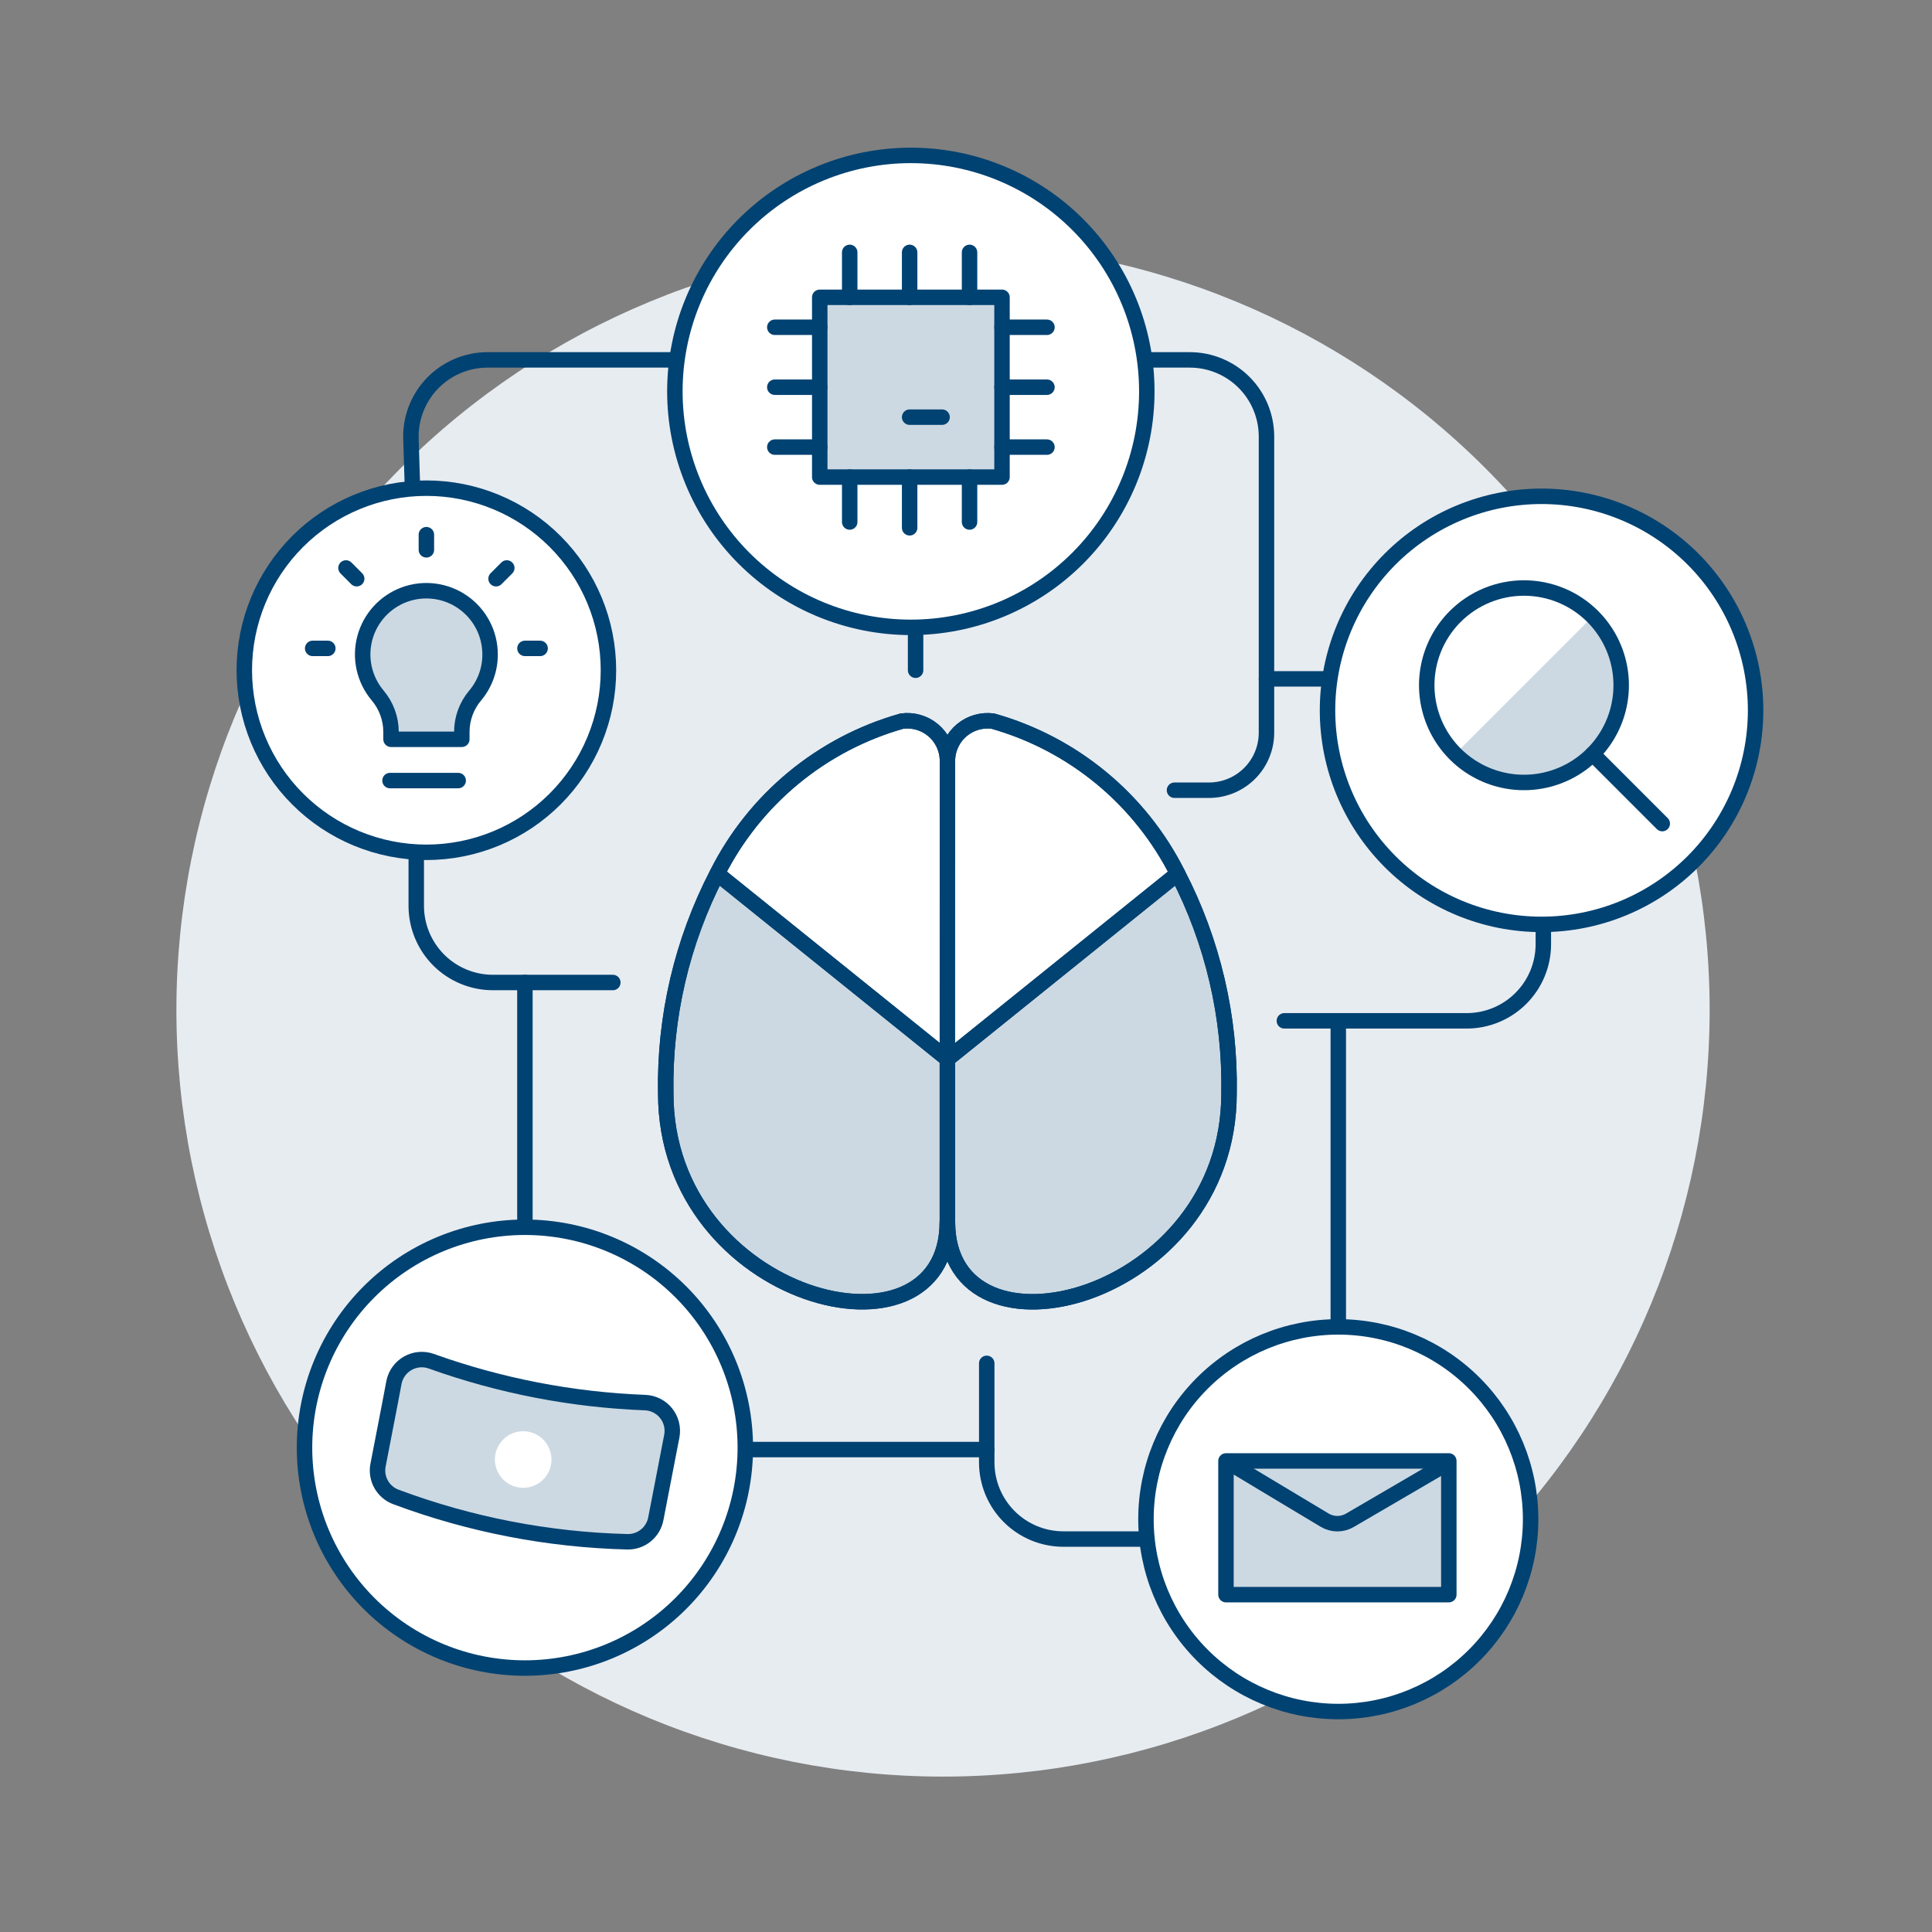 <?xml version="1.0" encoding="UTF-8"?>
<svg xmlns="http://www.w3.org/2000/svg" width="500" height="500" viewBox="0 0 500 500" fill="none">
  <rect x="0" y="0" width="500" height="500" fill="#808080" stroke="none"/>
  <path d="M45.653 261.383C45.653 314.002 66.556 364.466 103.763 401.673C140.97 438.881 191.434 459.783 244.053 459.783C296.672 459.783 347.136 438.881 384.343 401.673C421.55 364.466 442.453 314.002 442.453 261.383C442.453 208.764 421.55 158.301 384.343 121.093C347.136 83.886 296.672 62.983 244.053 62.983C191.434 62.983 140.97 83.886 103.763 121.093C66.556 158.301 45.653 208.764 45.653 261.383Z" fill="#E7ECF1"></path>
  <path d="M245.164 316.256C245.164 354.944 172.297 336.686 172.297 283.024C171.923 263.245 176.495 243.686 185.599 226.123L245.169 274.081V316.28" fill="#CCD9E2"></path>
  <path d="M245.199 196.432C245.27 194.996 245.638 193.589 246.28 192.302C246.922 191.015 247.823 189.874 248.928 188.952C250.032 188.031 251.315 187.348 252.697 186.947C254.078 186.545 255.528 186.435 256.954 186.621C267.228 189.521 276.785 194.529 285.017 201.326C293.25 208.122 299.976 216.559 304.768 226.098L245.219 274.056H245.184L185.614 226.098C190.407 216.559 197.133 208.122 205.365 201.326C213.597 194.529 223.155 189.521 233.429 186.621C234.856 186.432 236.307 186.541 237.69 186.942C239.073 187.342 240.359 188.024 241.465 188.946C242.571 189.868 243.474 191.009 244.116 192.298C244.759 193.586 245.128 194.994 245.199 196.432Z" fill="white"></path>
  <path d="M304.768 226.098C313.872 243.661 318.445 263.22 318.071 282.999C318.071 336.686 245.199 354.953 245.199 316.231V274.056H245.233L304.798 226.098" fill="#CCD9E2"></path>
  <path d="M158.597 254.271H127.567C124.962 254.271 122.382 253.758 119.975 252.76C117.568 251.763 115.381 250.302 113.538 248.46C111.696 246.617 110.235 244.43 109.238 242.023C108.241 239.616 107.727 237.036 107.727 234.431V157.551L106.353 113.6C106.27 110.943 106.722 108.296 107.682 105.817C108.642 103.338 110.09 101.077 111.941 99.169C113.791 97.26 116.007 95.743 118.455 94.707C120.903 93.672 123.535 93.139 126.193 93.14H307.923C313.185 93.14 318.231 95.23 321.952 98.951C325.673 102.672 327.763 107.718 327.763 112.98V175.689H399.415V244.351C399.415 249.613 397.325 254.659 393.604 258.38C389.883 262.1 384.837 264.191 379.575 264.191H332.391" stroke="#004272" stroke-width="4" stroke-linecap="round" stroke-linejoin="round"></path>
  <path d="M346.348 264.19V398.304H275.207C269.945 398.304 264.898 396.214 261.178 392.493C257.457 388.772 255.367 383.726 255.367 378.464V352.831" stroke="#004272" stroke-width="4" stroke-linecap="round" stroke-linejoin="round"></path>
  <path d="M236.955 122.077V173.457" stroke="#004272" stroke-width="4" stroke-linecap="round" stroke-linejoin="round"></path>
  <path d="M255.367 375.151H135.846V254.271" stroke="#004272" stroke-width="4" stroke-linecap="round" stroke-linejoin="round"></path>
  <path d="M343.56 183.839C343.56 198.53 349.397 212.619 359.785 223.008C370.173 233.396 384.263 239.232 398.954 239.232C413.645 239.232 427.734 233.396 438.123 223.008C448.511 212.619 454.347 198.53 454.347 183.839C454.347 169.147 448.511 155.058 438.123 144.67C427.734 134.281 413.645 128.445 398.954 128.445C384.263 128.445 370.173 134.281 359.785 144.67C349.397 155.058 343.56 169.147 343.56 183.839Z" fill="white" stroke="#004272" stroke-width="4" stroke-linecap="round" stroke-linejoin="round"></path>
  <path d="M63.226 173.457C63.226 179.645 64.445 185.773 66.813 191.489C69.181 197.206 72.652 202.401 77.027 206.776C81.403 211.152 86.597 214.623 92.314 216.991C98.031 219.359 104.158 220.577 110.346 220.577C116.534 220.577 122.661 219.359 128.378 216.991C134.095 214.623 139.29 211.152 143.665 206.776C148.041 202.401 151.511 197.206 153.879 191.489C156.247 185.773 157.466 179.645 157.466 173.457C157.466 160.96 152.502 148.975 143.665 140.139C134.828 131.302 122.843 126.337 110.346 126.337C97.849 126.337 85.864 131.302 77.027 140.139C68.191 148.975 63.226 160.96 63.226 173.457Z" fill="white" stroke="#004272" stroke-width="4" stroke-linecap="round" stroke-linejoin="round"></path>
  <path d="M78.806 374.65C78.806 382.14 80.281 389.558 83.147 396.478C86.014 403.399 90.216 409.687 95.512 414.983C100.809 420.28 107.097 424.481 114.017 427.348C120.938 430.214 128.355 431.69 135.846 431.69C143.336 431.69 150.753 430.214 157.674 427.348C164.594 424.481 170.882 420.28 176.179 414.983C181.476 409.687 185.677 403.399 188.544 396.478C191.41 389.558 192.886 382.14 192.886 374.65C192.886 367.159 191.41 359.742 188.544 352.822C185.677 345.901 181.476 339.613 176.179 334.316C170.882 329.02 164.594 324.818 157.674 321.952C150.753 319.085 143.336 317.61 135.846 317.61C128.355 317.61 120.938 319.085 114.017 321.952C107.097 324.818 100.809 329.02 95.512 334.316C90.216 339.613 86.014 345.901 83.147 352.822C80.281 359.742 78.806 367.159 78.806 374.65Z" fill="white" stroke="#004272" stroke-width="4" stroke-linecap="round" stroke-linejoin="round"></path>
  <path d="M296.574 393.171C296.574 406.371 301.818 419.031 311.153 428.366C320.487 437.7 333.147 442.944 346.348 442.944C359.549 442.944 372.209 437.7 381.543 428.366C390.878 419.031 396.122 406.371 396.122 393.171C396.122 379.97 390.878 367.31 381.543 357.975C372.209 348.641 359.549 343.397 346.348 343.397C333.147 343.397 320.487 348.641 311.153 357.975C301.818 367.31 296.574 379.97 296.574 393.171Z" fill="white" stroke="#004272" stroke-width="4" stroke-linecap="round" stroke-linejoin="round"></path>
  <path d="M327.763 175.689V189.627C327.763 193.573 326.195 197.358 323.405 200.149C320.614 202.939 316.829 204.507 312.883 204.507H303.955" stroke="#004272" stroke-width="4" stroke-linecap="round" stroke-linejoin="round"></path>
  <path d="M317.282 378.092H374.952V412.693H317.282V378.092Z" fill="#CCD9E2"></path>
  <path d="M319.782 379.59L342.826 393.418C343.82 394.015 344.956 394.33 346.115 394.33C347.273 394.33 348.41 394.015 349.403 393.418L372.715 379.808" fill="#CCD9E2"></path>
  <path d="M319.782 379.59L342.826 393.418C343.82 394.015 344.956 394.33 346.115 394.33C347.273 394.33 348.41 394.015 349.403 393.418L372.715 379.808" stroke="#004272" stroke-width="4" stroke-linecap="round" stroke-linejoin="round"></path>
  <path d="M317.282 378.092H374.952V412.693H317.282V378.092Z" stroke="#004272" stroke-width="4" stroke-linecap="round" stroke-linejoin="round"></path>
  <path d="M179.305 124.661C182.374 132.07 186.873 138.802 192.544 144.473C198.215 150.144 204.947 154.642 212.356 157.711C219.766 160.779 227.707 162.359 235.727 162.359C243.746 162.358 251.687 160.779 259.097 157.709C266.506 154.64 273.238 150.142 278.909 144.471C284.579 138.8 289.077 132.068 292.146 124.658C295.215 117.249 296.795 109.308 296.794 101.288C296.794 93.268 295.214 85.327 292.145 77.918C285.947 62.954 274.059 51.066 259.096 44.868C244.132 38.669 227.32 38.669 212.356 44.867C197.393 51.065 185.504 62.953 179.306 77.916C173.107 92.88 173.107 109.692 179.305 124.656V124.661Z" fill="white" stroke="#004272" stroke-width="4" stroke-linecap="round" stroke-linejoin="round"></path>
  <path d="M212.15 76.946H259.32V123.466H212.15V76.946Z" fill="#CCD9E2"></path>
  <path d="M212.15 76.946H259.32V123.466H212.15V76.946Z" stroke="#004272" stroke-width="4" stroke-linecap="round" stroke-linejoin="round"></path>
  <path d="M250.918 76.946V65.314" stroke="#004272" stroke-width="4" stroke-linecap="round" stroke-linejoin="round"></path>
  <path d="M235.413 76.946V65.314" stroke="#004272" stroke-width="4" stroke-linecap="round" stroke-linejoin="round"></path>
  <path d="M219.903 76.946V65.314" stroke="#004272" stroke-width="4" stroke-linecap="round" stroke-linejoin="round"></path>
  <path d="M250.918 135.096V123.47" stroke="#004272" stroke-width="4" stroke-linecap="round" stroke-linejoin="round"></path>
  <path d="M235.413 136.594V123.47" stroke="#004272" stroke-width="4" stroke-linecap="round" stroke-linejoin="round"></path>
  <path d="M219.903 135.096V123.47" stroke="#004272" stroke-width="4" stroke-linecap="round" stroke-linejoin="round"></path>
  <path d="M259.32 115.713H270.951" stroke="#004272" stroke-width="4" stroke-linecap="round" stroke-linejoin="round"></path>
  <path d="M259.32 100.208H270.951" stroke="#004272" stroke-width="4" stroke-linecap="round" stroke-linejoin="round"></path>
  <path d="M259.32 84.698H270.951" stroke="#004272" stroke-width="4" stroke-linecap="round" stroke-linejoin="round"></path>
  <path d="M200.519 115.713H212.15" stroke="#004272" stroke-width="4" stroke-linecap="round" stroke-linejoin="round"></path>
  <path d="M200.519 100.208H212.15" stroke="#004272" stroke-width="4" stroke-linecap="round" stroke-linejoin="round"></path>
  <path d="M200.519 84.698H212.15" stroke="#004272" stroke-width="4" stroke-linecap="round" stroke-linejoin="round"></path>
  <path d="M235.413 107.96H243.81" stroke="#004272" stroke-width="4" stroke-linecap="round" stroke-linejoin="round"></path>
  <path d="M173.859 371.699C174.06 370.659 174.033 369.588 173.78 368.56C173.527 367.532 173.054 366.571 172.394 365.744C171.734 364.916 170.903 364.241 169.957 363.765C169.011 363.29 167.973 363.025 166.915 362.989C148.047 362.266 129.401 358.656 111.626 352.285C110.632 351.928 109.572 351.79 108.519 351.881C107.467 351.972 106.446 352.289 105.527 352.811C104.609 353.333 103.814 354.047 103.197 354.905C102.58 355.763 102.156 356.744 101.954 357.781L100.853 363.584L97.837 379.173C97.507 380.872 97.791 382.633 98.638 384.142C99.486 385.651 100.842 386.81 102.465 387.412C121.643 394.577 141.881 398.496 162.347 399.008C164.077 399.053 165.767 398.483 167.116 397.4C168.465 396.316 169.387 394.79 169.717 393.091L172.733 377.502L173.859 371.699Z" fill="#CCD9E2" stroke="#004272" stroke-width="4" stroke-linecap="round" stroke-linejoin="round"></path>
  <path d="M142.591 379.119C142.316 380.54 141.625 381.848 140.606 382.877C139.588 383.905 138.287 384.609 136.869 384.899C135.45 385.188 133.977 385.051 132.637 384.504C131.297 383.957 130.149 383.024 129.338 381.825C128.527 380.625 128.091 379.212 128.083 377.764C128.075 376.317 128.497 374.899 129.295 373.691C130.093 372.483 131.231 371.539 132.566 370.977C133.9 370.416 135.371 370.263 136.793 370.538C138.699 370.907 140.381 372.019 141.468 373.628C142.555 375.237 142.959 377.212 142.591 379.119Z" fill="white"></path>
  <path d="M412.192 159.544C415.711 163.063 418.108 167.547 419.079 172.428C420.05 177.309 419.552 182.368 417.647 186.966C415.743 191.564 412.518 195.494 408.38 198.259C404.242 201.024 399.377 202.499 394.4 202.499C389.424 202.499 384.559 201.024 380.421 198.259C376.283 195.494 373.058 191.564 371.154 186.966C369.249 182.368 368.751 177.309 369.722 172.428C370.693 167.547 373.09 163.063 376.609 159.544C381.328 154.826 387.727 152.175 394.4 152.175C401.074 152.175 407.473 154.826 412.192 159.544Z" fill="#CCD9E2"></path>
  <path d="M412.192 159.544L376.609 195.127C371.962 190.394 369.372 184.017 369.403 177.384C369.433 170.751 372.082 164.398 376.772 159.708C381.463 155.017 387.815 152.369 394.449 152.338C401.082 152.308 407.459 154.897 412.192 159.544Z" fill="white"></path>
  <path d="M412.192 159.544C415.711 163.063 418.108 167.547 419.079 172.428C420.05 177.309 419.552 182.368 417.647 186.966C415.743 191.564 412.518 195.494 408.38 198.259C404.242 201.024 399.377 202.499 394.4 202.499C389.424 202.499 384.559 201.024 380.421 198.259C376.283 195.494 373.058 191.564 371.154 186.966C369.249 182.368 368.751 177.309 369.722 172.428C370.693 167.547 373.09 163.063 376.609 159.544C381.328 154.826 387.727 152.175 394.4 152.175C401.074 152.175 407.473 154.826 412.192 159.544Z" stroke="#004272" stroke-width="4" stroke-linecap="round" stroke-linejoin="round"></path>
  <path d="M412.177 195.127L430.192 213.147" stroke="#004272" stroke-width="4" stroke-linecap="round" stroke-linejoin="round"></path>
  <path d="M126.833 169.365C126.834 166.714 126.195 164.102 124.97 161.75C123.746 159.398 121.972 157.377 119.8 155.856C117.628 154.336 115.122 153.362 112.493 153.017C109.864 152.672 107.191 152.965 104.7 153.873C102.209 154.782 99.974 156.277 98.184 158.233C96.394 160.189 95.102 162.547 94.418 165.109C93.733 167.67 93.677 170.359 94.253 172.947C94.83 175.535 96.022 177.946 97.728 179.975C99.959 182.609 101.189 185.947 101.2 189.399V191.328H119.517V189.399C119.526 185.946 120.756 182.608 122.989 179.975C125.485 177.004 126.847 173.245 126.833 169.365Z" fill="#CCD9E2" stroke="#004272" stroke-width="4" stroke-linecap="round" stroke-linejoin="round"></path>
  <path d="M110.346 142.298V138.375" stroke="#004272" stroke-width="4" stroke-linecap="round" stroke-linejoin="round"></path>
  <path d="M128.381 149.768L131.158 146.991" stroke="#004272" stroke-width="4" stroke-linecap="round" stroke-linejoin="round"></path>
  <path d="M135.856 167.803H139.779" stroke="#004272" stroke-width="4" stroke-linecap="round" stroke-linejoin="round"></path>
  <path d="M92.312 149.768L89.539 146.991" stroke="#004272" stroke-width="4" stroke-linecap="round" stroke-linejoin="round"></path>
  <path d="M84.842 167.803H80.919" stroke="#004272" stroke-width="4" stroke-linecap="round" stroke-linejoin="round"></path>
  <path d="M100.932 202.012H118.58" stroke="#004272" stroke-width="4" stroke-linecap="round" stroke-linejoin="round"></path>
  <path d="M245.199 196.432C245.27 194.996 245.638 193.589 246.28 192.302C246.922 191.015 247.823 189.874 248.928 188.952C250.032 188.031 251.315 187.348 252.697 186.947C254.078 186.545 255.528 186.435 256.954 186.621C267.228 189.521 276.785 194.529 285.017 201.326C293.25 208.122 299.976 216.559 304.768 226.098C313.872 243.661 318.445 263.22 318.071 282.999C318.071 336.686 245.199 354.954 245.199 316.231H245.164C245.164 354.919 172.297 336.661 172.297 282.999C171.923 263.22 176.495 243.661 185.599 226.098C190.392 216.559 197.118 208.122 205.35 201.326C213.582 194.529 223.14 189.521 233.414 186.621C234.842 186.43 236.295 186.538 237.68 186.937C239.065 187.336 240.352 188.018 241.46 188.94C242.567 189.862 243.471 191.004 244.115 192.294C244.759 193.584 245.128 194.993 245.199 196.432Z" stroke="#004272" stroke-width="4" stroke-linecap="round" stroke-linejoin="round"></path>
  <path d="M245.199 196.432L245.184 274.056" stroke="#004272" stroke-width="4" stroke-linecap="round" stroke-linejoin="round"></path>
  <path d="M245.199 196.432C245.27 194.996 245.638 193.589 246.28 192.302C246.922 191.015 247.823 189.874 248.928 188.952C250.032 188.031 251.315 187.348 252.697 186.947C254.078 186.545 255.528 186.435 256.954 186.621C267.228 189.521 276.785 194.529 285.017 201.326C293.25 208.122 299.976 216.559 304.768 226.098L245.219 274.056H245.184L185.614 226.098C190.407 216.559 197.133 208.122 205.365 201.326C213.597 194.529 223.155 189.521 233.429 186.621C234.856 186.432 236.307 186.541 237.69 186.942C239.073 187.342 240.359 188.024 241.465 188.946C242.571 189.868 243.474 191.009 244.116 192.298C244.759 193.586 245.128 194.994 245.199 196.432Z" stroke="#004272" stroke-width="4" stroke-linecap="round" stroke-linejoin="round"></path>
  <path d="M245.164 316.256C245.164 354.944 172.297 336.686 172.297 283.024C171.923 263.245 176.495 243.686 185.599 226.123L245.169 274.081V316.28" stroke="#004272" stroke-width="4" stroke-linecap="round" stroke-linejoin="round"></path>
  <path d="M304.768 226.098C313.872 243.661 318.445 263.22 318.071 282.999C318.071 336.686 245.199 354.953 245.199 316.231V274.056H245.233L304.788 226.108" stroke="#004272" stroke-width="4" stroke-linecap="round" stroke-linejoin="round"></path>
</svg>

